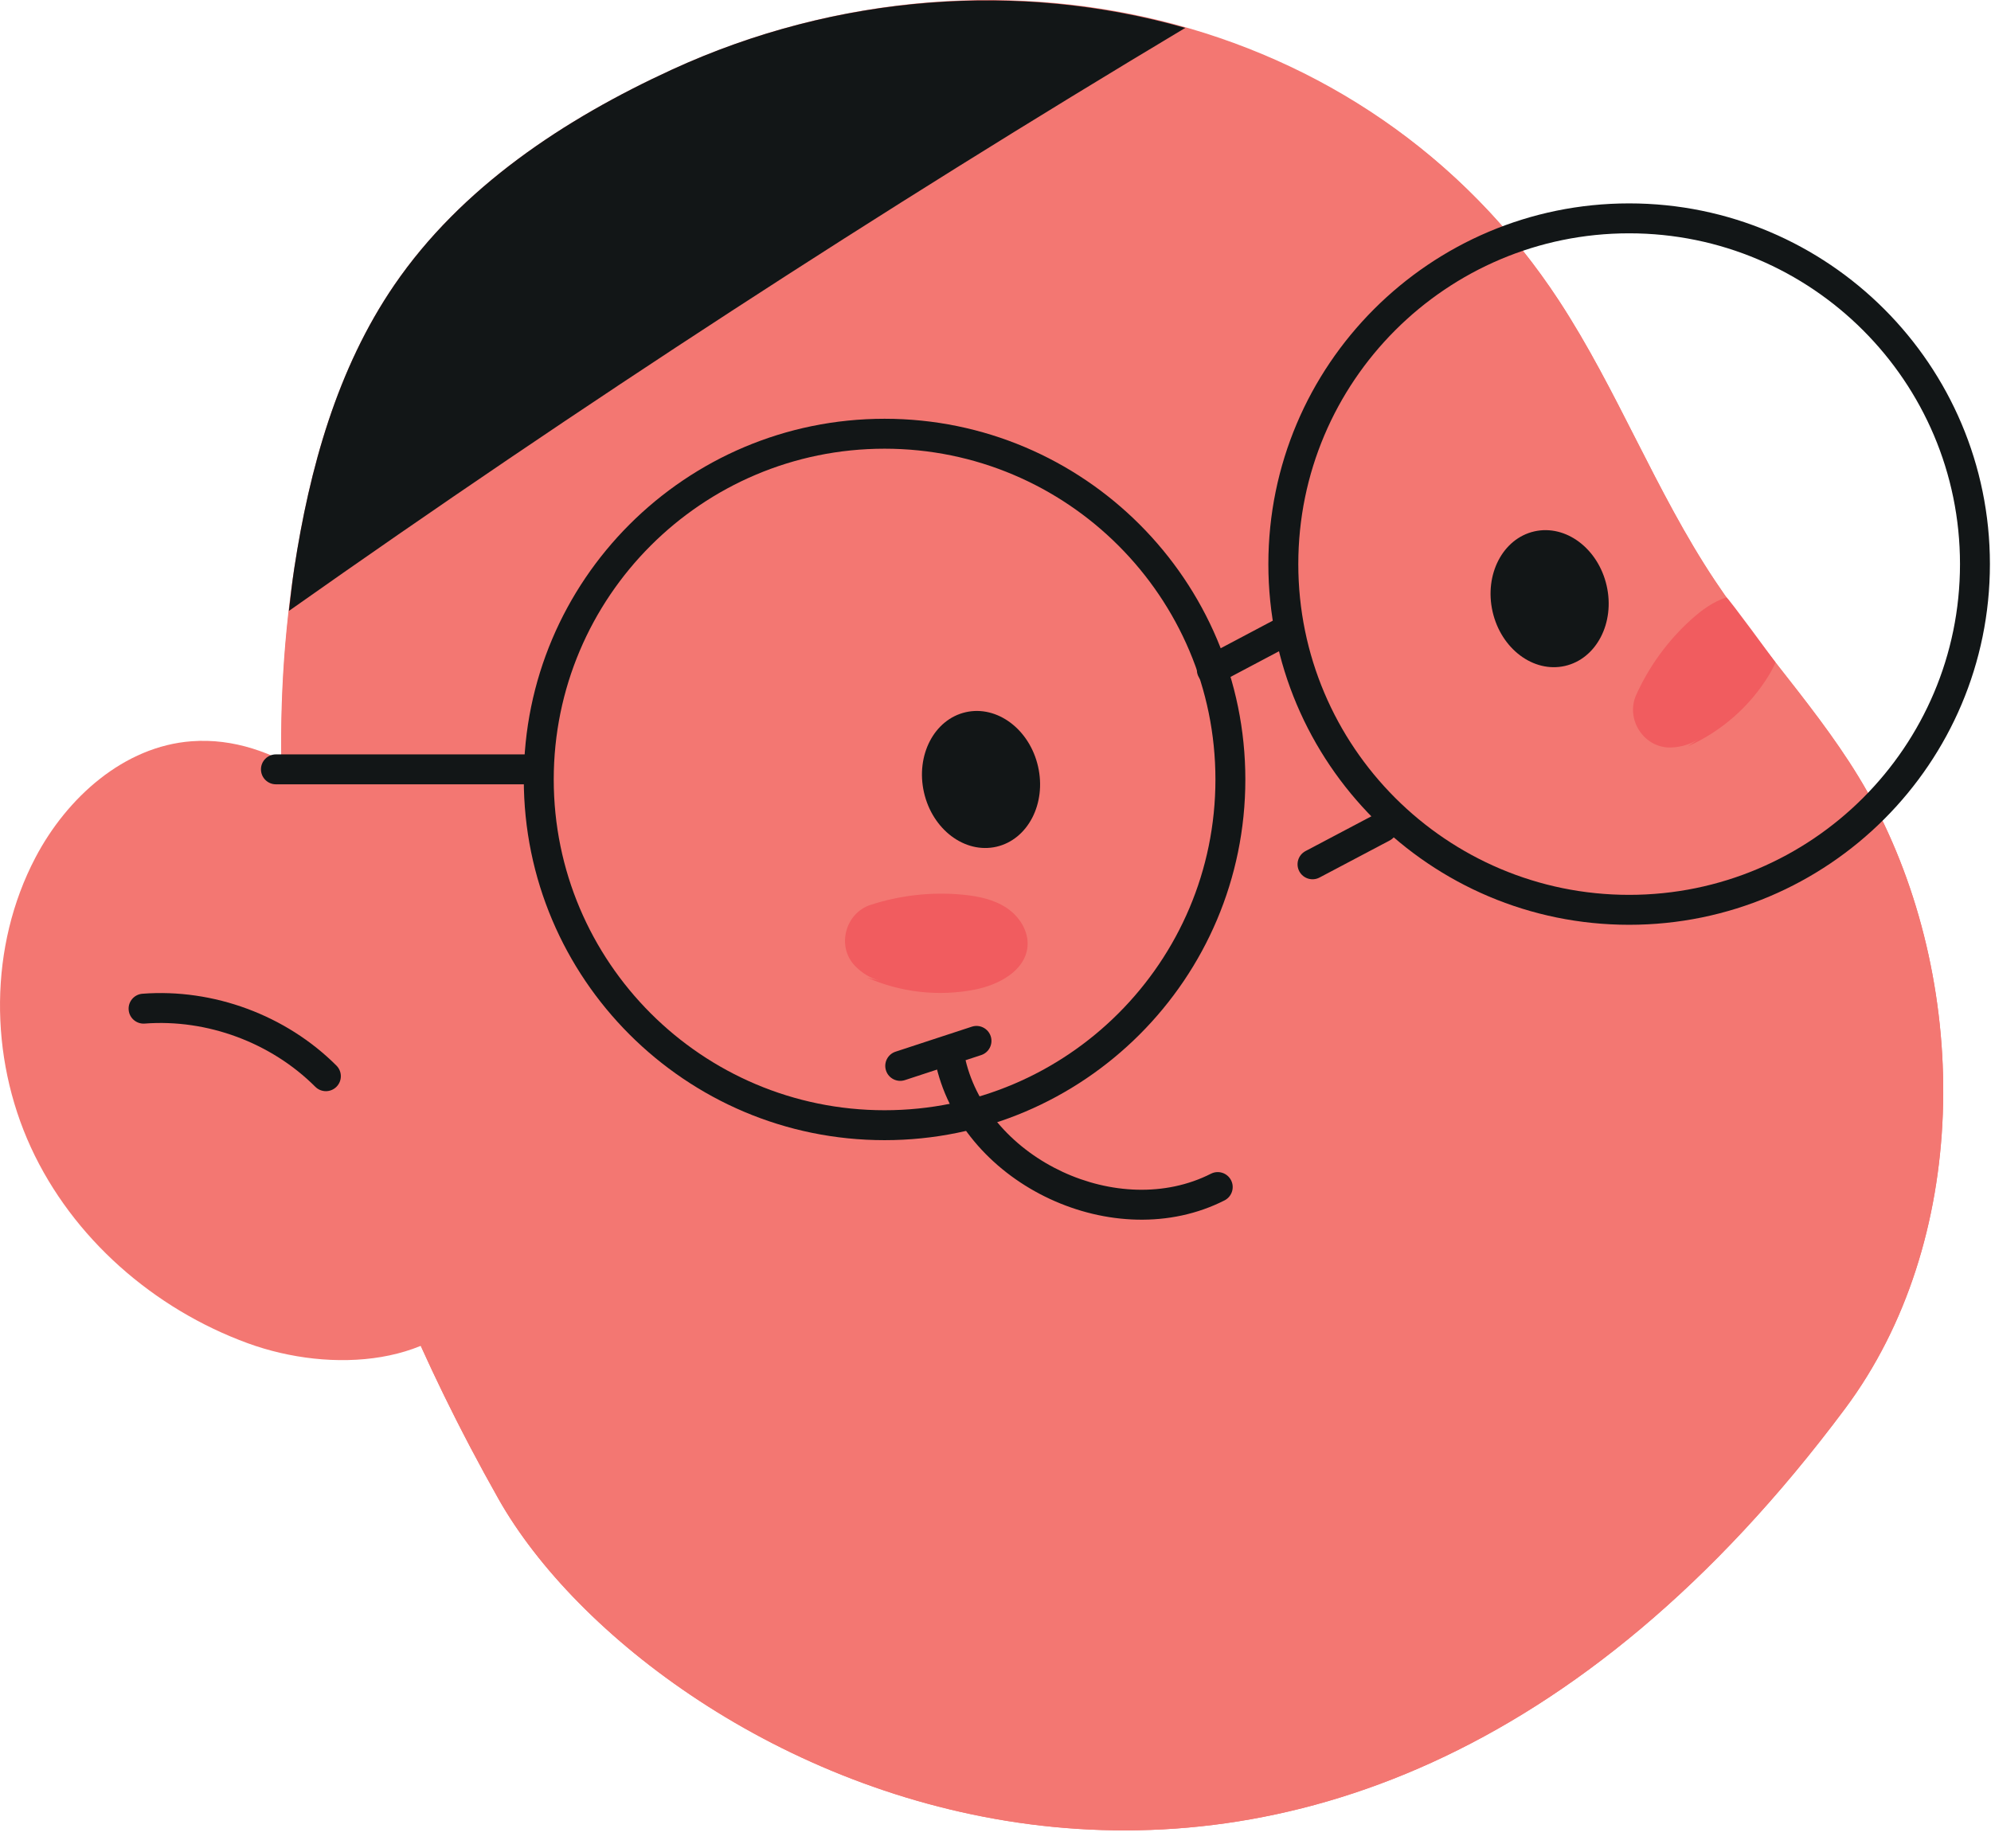 <?xml version="1.0" encoding="utf-8" ?>
<svg xmlns="http://www.w3.org/2000/svg" xmlns:xlink="http://www.w3.org/1999/xlink" width="84" height="78">
	<path fill="#F37772" transform="translate(11.861 1.90735e-05)" d="M53.914 12.691C56.38 16.46 57.989 20.741 60.484 24.491C62.648 27.744 65.46 30.57 67.261 34.037C71.304 41.823 71.229 52.404 65.987 59.438C43.514 89.589 15.693 74.805 9.171 63.254C2.431 51.318 -1.521 37.537 0.553 23.987C1.198 19.774 2.366 15.55 4.772 12.032C7.599 7.9 11.942 5.027 16.491 2.937C29.705 -3.135 45.775 0.252 53.914 12.691"/>
	<path fill="#F37772" transform="translate(1.52588e-05 31.263)" d="M17.16 4.956C14.65 2.432 11.634 -0.245 8.084 0.018C5.231 0.229 2.823 2.394 1.494 4.928C-0.468 8.666 -0.461 13.319 1.302 17.154C3.065 20.989 6.493 23.974 10.457 25.423C13.959 26.701 18.627 26.426 20.496 23.201"/>
	<path fill="#F37772" transform="translate(11.874 1.177)" d="M67.248 32.861C65.447 29.393 62.635 26.567 60.471 23.314C57.976 19.564 56.367 15.284 53.901 11.515C50.045 5.622 44.401 1.787 38.132 0C25.226 7.727 12.605 15.93 0.315 24.604C-1.167 37.572 2.715 50.667 9.158 62.078C15.68 73.629 43.501 88.413 65.973 58.262C71.215 51.228 71.291 40.646 67.248 32.861"/>
	<path fill="#121617" transform="translate(12.189 0.018)" d="M16.162 2.919C11.614 5.009 7.271 7.882 4.444 12.014C2.038 15.532 0.87 19.756 0.225 23.969C0.134 24.567 0.069 25.165 0 25.763C12.29 17.088 24.911 8.886 37.818 1.159C30.854 -0.826 23.116 -0.276 16.162 2.919"/>
	<path fill="#121617" transform="translate(53.512 8.583)" d="M15.221 0C23.622 0 30.442 6.82 30.442 15.222C30.442 23.623 23.622 30.443 15.221 30.443C6.82 30.443 0 23.623 0 15.222C0 6.82 6.82 0 15.221 0ZM15.221 1.263C7.517 1.263 1.263 7.518 1.263 15.222C1.263 22.925 7.517 29.18 15.221 29.18C22.925 29.18 29.18 22.925 29.18 15.222C29.18 7.518 22.925 1.263 15.221 1.263Z"/>
	<path fill="#121617" transform="translate(22.099 17.672)" d="M15.221 0C23.622 0 30.442 6.82 30.442 15.222C30.442 23.623 23.622 30.443 15.221 30.443C6.82 30.443 0 23.623 0 15.222C0 6.82 6.82 0 15.221 0ZM15.221 1.263C7.518 1.263 1.263 7.518 1.263 15.222C1.263 22.925 7.518 29.18 15.221 29.18C22.925 29.18 29.18 22.925 29.18 15.222C29.18 7.518 22.925 1.263 15.221 1.263Z"/>
	<path fill="#121617" transform="translate(50.496 26.099)" d="M3.242 0.073C3.55 -0.09 3.932 0.028 4.095 0.336C4.258 0.644 4.14 1.026 3.832 1.189C3.193 1.528 2.513 1.888 1.833 2.248C1.289 2.536 1.154 2.608 1.043 2.666L0.988 2.695C0.969 2.705 0.95 2.716 0.927 2.728C0.619 2.891 0.237 2.773 0.074 2.465C-0.09 2.157 0.028 1.775 0.336 1.612C0.517 1.516 0.517 1.516 1.242 1.132C1.922 0.772 2.603 0.412 3.238 0.075L3.242 0.073Z"/>
	<path fill="#121617" transform="translate(39.485 44.229)" d="M0.487 0.017C0.826 -0.063 1.166 0.148 1.246 0.487C2.243 4.724 7.723 7.272 11.605 5.302C11.916 5.144 12.296 5.268 12.454 5.579C12.612 5.89 12.487 6.27 12.177 6.428C7.565 8.768 1.201 5.81 0.017 0.776C-0.063 0.437 0.148 0.097 0.487 0.017Z"/>
	<path fill="#121617" transform="translate(54.744 34.278)" d="M3.298 0.073C3.606 -0.09 3.988 0.028 4.151 0.337C4.313 0.645 4.195 1.027 3.887 1.19C2.406 1.972 1.749 2.319 0.926 2.754C0.618 2.917 0.236 2.799 0.073 2.491C-0.09 2.182 0.028 1.8 0.336 1.637C1.159 1.203 1.817 0.855 3.298 0.073Z"/>
	<path fill="#121617" transform="translate(62.886 22.372)" d="M4.898 2.343C5.256 3.911 4.468 5.428 3.139 5.731C1.81 6.033 0.443 5.007 0.086 3.44C-0.271 1.872 0.517 0.356 1.846 0.053C3.175 -0.249 4.541 0.776 4.898 2.343"/>
	<path fill="#121617" transform="translate(38.897 30.002)" d="M4.898 2.343C5.256 3.911 4.468 5.428 3.139 5.731C1.81 6.033 0.443 5.007 0.086 3.44C-0.271 1.872 0.517 0.356 1.846 0.053C3.174 -0.249 4.541 0.776 4.898 2.343"/>
	<path fill="#121617" transform="translate(11.01 31.835)" d="M11.642 0C11.991 0 12.273 0.283 12.273 0.631C12.273 0.98 11.991 1.263 11.642 1.263L0.631 1.263C0.283 1.263 0 0.98 0 0.631C0 0.283 0.283 0 0.631 0L11.642 0Z"/>
	<path fill="#121617" transform="translate(5.426 41.907)" d="M0.583 0.029C3.579 -0.2 6.646 0.936 8.77 3.063C9.016 3.31 9.016 3.709 8.769 3.956C8.523 4.202 8.123 4.202 7.876 3.955C6.013 2.09 3.308 1.087 0.68 1.288C0.332 1.315 0.028 1.054 0.002 0.707C-0.025 0.359 0.236 0.056 0.583 0.029Z"/>
	<path fill="#F15C5F" transform="translate(35.651 37.712)" d="M6.824 0.605C6.287 0.245 5.632 0.109 4.989 0.046C3.676 -0.084 2.337 0.065 1.083 0.472C0.004 0.822 -0.366 2.233 0.422 3.049C0.709 3.346 1.069 3.57 1.471 3.675L0.928 3.541C2.346 4.168 3.956 4.349 5.477 4.049C6.486 3.851 7.606 3.255 7.699 2.231C7.758 1.588 7.36 0.965 6.824 0.605"/>
	<path fill="#F15C5F" transform="translate(68.896 25.211)" d="M3.943 7.3114985e-05C3.383 0.177 2.892 0.539 2.454 0.934C1.473 1.817 0.681 2.907 0.137 4.109C-0.331 5.141 0.462 6.365 1.596 6.333C2.009 6.321 2.417 6.206 2.765 5.979L2.301 6.29C3.719 5.665 4.938 4.596 5.741 3.271C5.841 3.106 5.934 2.928 6.013 2.744C6.013 2.744 3.996 -0.016 3.943 7.3114985e-05"/>
	<path fill="#121617" transform="translate(37.349 43.294)" d="M3.652 0.032C3.983 -0.077 4.34 0.104 4.449 0.435C4.557 0.766 4.377 1.123 4.045 1.231C3.592 1.38 3.188 1.512 2.437 1.759C2.39 1.775 2.39 1.775 2.342 1.79C1.585 2.038 1.249 2.149 0.828 2.287C0.497 2.395 0.14 2.215 0.032 1.884C-0.077 1.552 0.103 1.196 0.435 1.087C0.855 0.949 1.192 0.839 1.949 0.59C1.996 0.575 1.996 0.575 2.043 0.559C2.795 0.313 3.198 0.18 3.652 0.032Z"/>
</svg>
